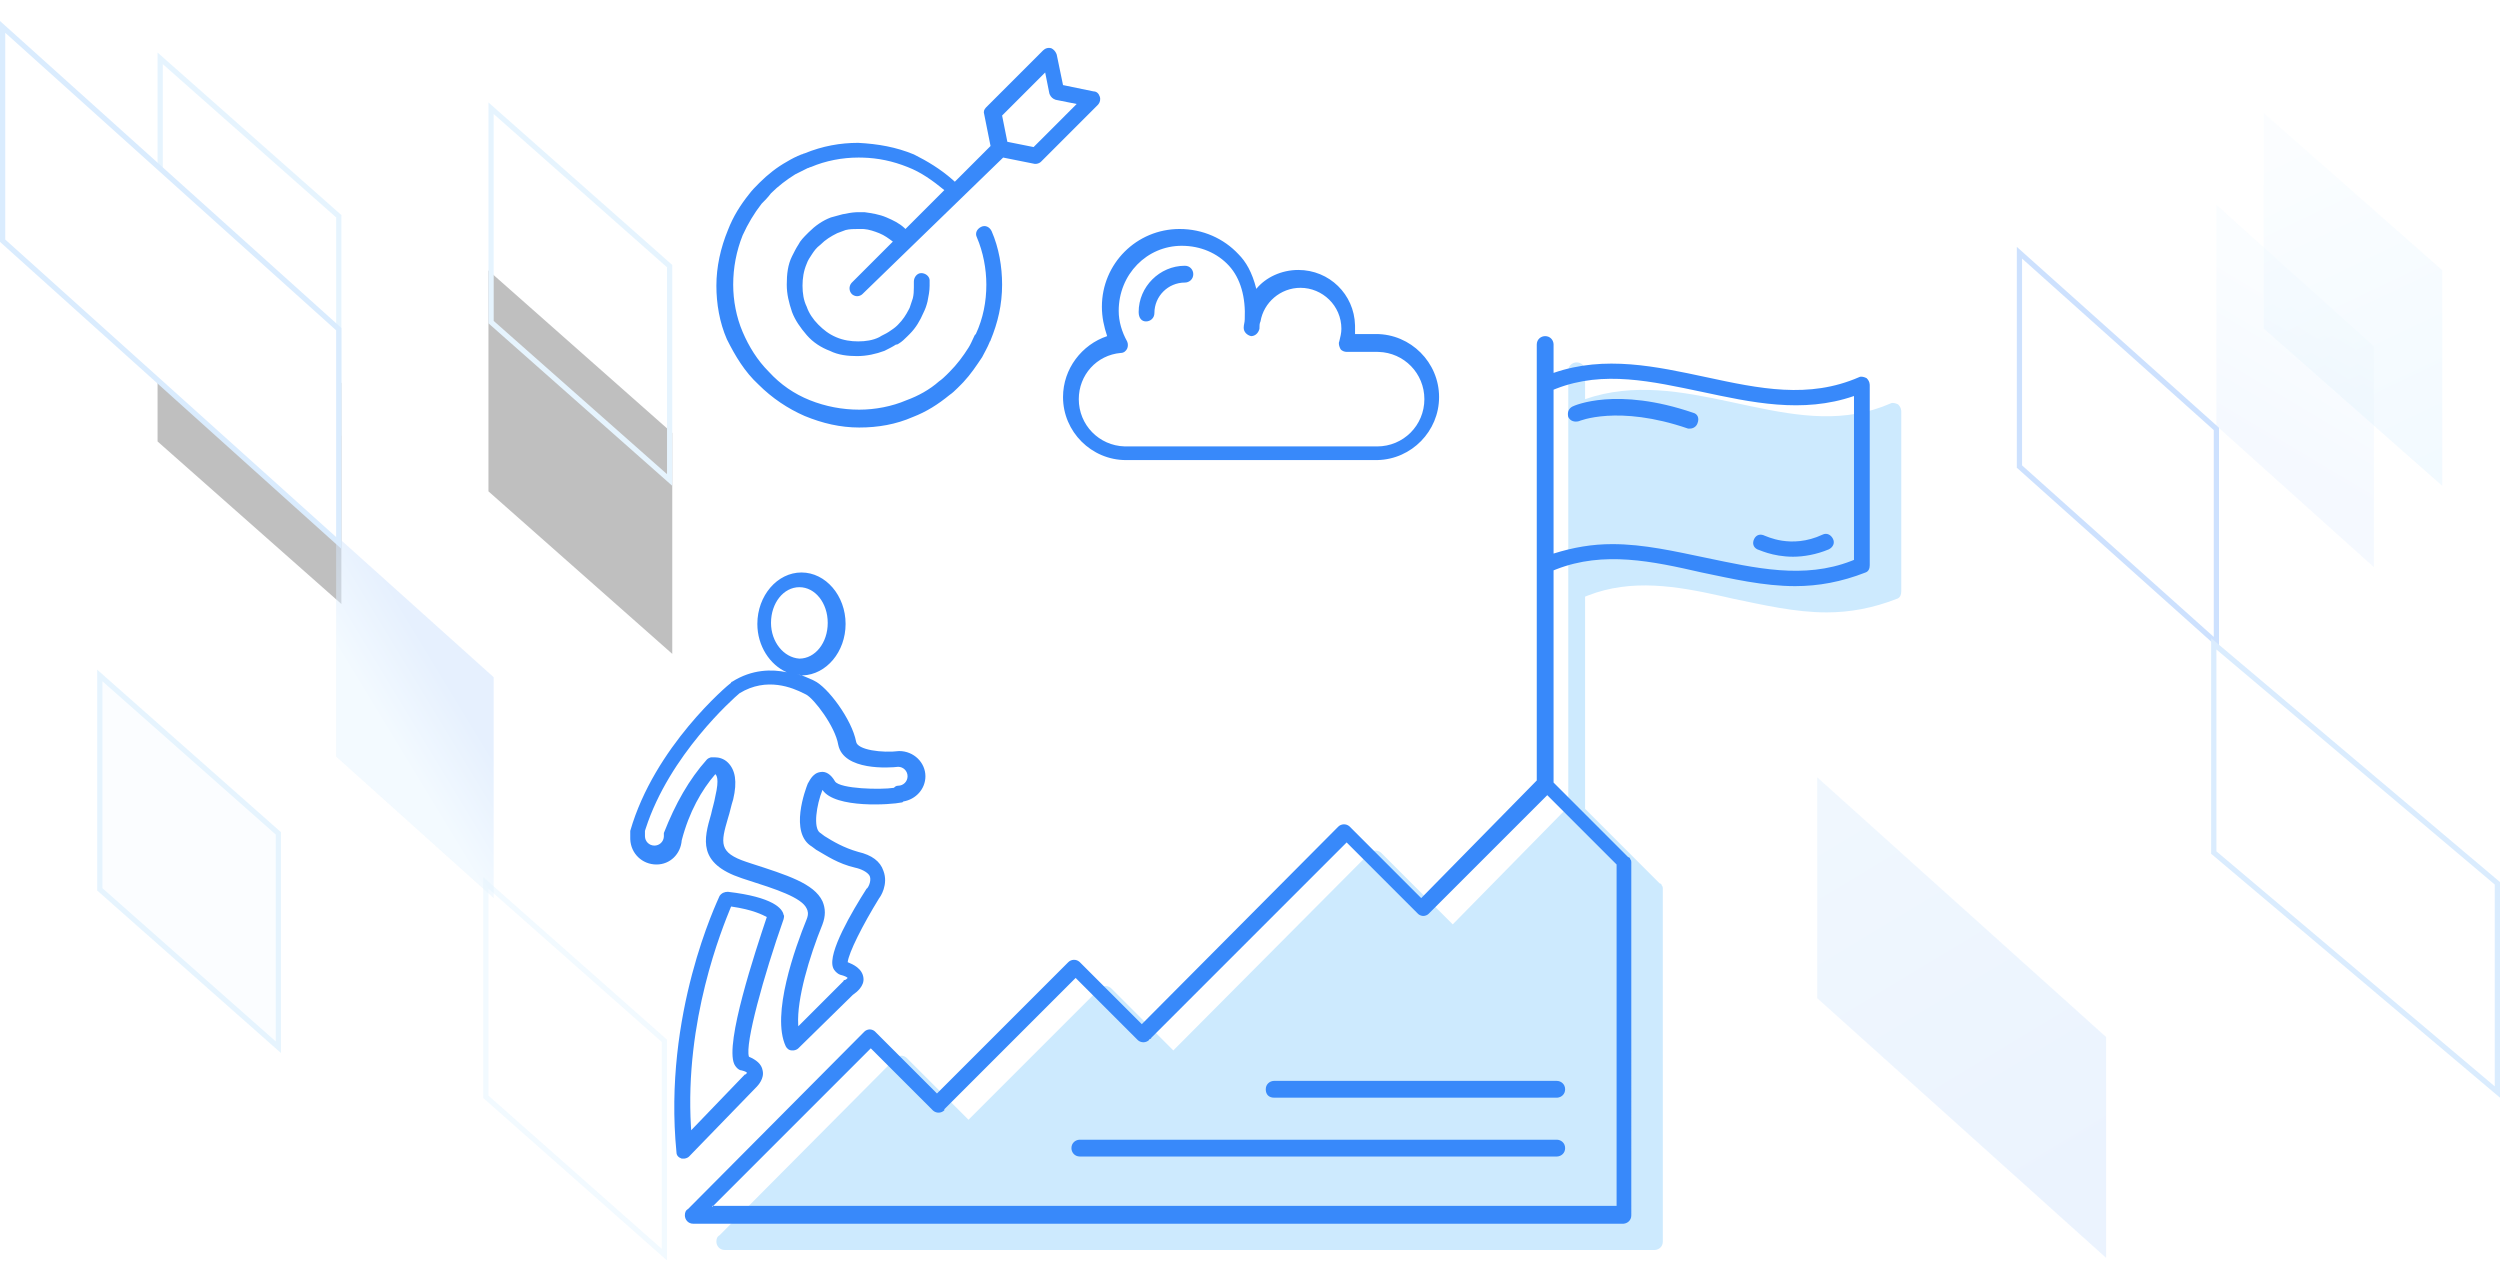 <?xml version="1.0" encoding="UTF-8"?>
<svg width="476px" height="240px" viewBox="0 0 476 240" version="1.1" xmlns="http://www.w3.org/2000/svg" xmlns:xlink="http://www.w3.org/1999/xlink">
    <!-- Generator: Sketch 58 (84663) - https://sketch.com -->
    <title>Illustrations/Projects/Startarium, RO-WIN@1x</title>
    <desc>Created with Sketch.</desc>
    <defs>
        <polygon id="path-1" points="93 16 128 46.946 128 89 93 58.054"></polygon>
        <filter x="-125.7%" y="-38.4%" width="351.4%" height="220.5%" filterUnits="objectBoundingBox" id="filter-2">
            <feOffset dx="0" dy="16" in="SourceAlpha" result="shadowOffsetOuter1"></feOffset>
            <feMorphology radius="1" operator="erode" in="SourceAlpha" result="shadowInner"></feMorphology>
            <feOffset dx="0" dy="16" in="shadowInner" result="shadowInner"></feOffset>
            <feComposite in="shadowOffsetOuter1" in2="shadowInner" operator="out" result="shadowOffsetOuter1"></feComposite>
            <feGaussianBlur stdDeviation="12" in="shadowOffsetOuter1" result="shadowBlurOuter1"></feGaussianBlur>
            <feColorMatrix values="0 0 0 0 0   0 0 0 0 0   0 0 0 0 0  0 0 0 0.1 0" type="matrix" in="shadowBlurOuter1"></feColorMatrix>
        </filter>
        <polygon id="path-3" points="30 6.5 65 37.446 65 79.5 30 48.554"></polygon>
        <filter x="-125.7%" y="-38.4%" width="351.4%" height="220.5%" filterUnits="objectBoundingBox" id="filter-4">
            <feOffset dx="0" dy="16" in="SourceAlpha" result="shadowOffsetOuter1"></feOffset>
            <feMorphology radius="1" operator="erode" in="SourceAlpha" result="shadowInner"></feMorphology>
            <feOffset dx="0" dy="16" in="shadowInner" result="shadowInner"></feOffset>
            <feComposite in="shadowOffsetOuter1" in2="shadowInner" operator="out" result="shadowOffsetOuter1"></feComposite>
            <feGaussianBlur stdDeviation="12" in="shadowOffsetOuter1" result="shadowBlurOuter1"></feGaussianBlur>
            <feColorMatrix values="0 0 0 0 0   0 0 0 0 0   0 0 0 0 0  0 0 0 0.1 0" type="matrix" in="shadowBlurOuter1"></feColorMatrix>
        </filter>
        <linearGradient x1="61.466%" y1="100%" x2="38.534%" y2="0%" id="linearGradient-5">
            <stop stop-color="#CDEAFE" offset="0%"></stop>
            <stop stop-color="#F0F9FF" offset="100%"></stop>
        </linearGradient>
        <linearGradient x1="59.452%" y1="29.638%" x2="48.115%" y2="73.345%" id="linearGradient-6">
            <stop stop-color="#9CD4FC" offset="0%"></stop>
            <stop stop-color="#3889FA" offset="100%"></stop>
        </linearGradient>
        <linearGradient x1="59.452%" y1="32.613%" x2="40.548%" y2="58.979%" id="linearGradient-7">
            <stop stop-color="#3889FA" offset="0%"></stop>
            <stop stop-color="#9CD4FC" offset="100%"></stop>
        </linearGradient>
        <linearGradient x1="31.934%" y1="0%" x2="68.066%" y2="100%" id="linearGradient-8">
            <stop stop-color="#6AB3FB" offset="0%"></stop>
            <stop stop-color="#3889FA" offset="100%"></stop>
        </linearGradient>
    </defs>
    <g id="Illustrations/Projects/Startarium,-RO-WIN" stroke="none" stroke-width="1" fill="none" fill-rule="evenodd">
        <g id="Background" opacity="0.25" transform="translate(0, 3.5)">
            <g id="Rectangle">
                <use fill="black" fill-opacity="1" filter="url(#filter-2)" xlink:href="#path-1"></use>
                <path stroke="#9CD4FC" stroke-width="1" d="M93.5,17.109 L93.5,57.829 L127.5,87.891 L127.5,47.171 L93.5,17.109 Z" stroke-linejoin="square"></path>
            </g>
            <g id="Rectangle-Copy-10">
                <use fill="black" fill-opacity="1" filter="url(#filter-4)" xlink:href="#path-3"></use>
                <path stroke="#9CD4FC" stroke-width="1" d="M30.5,7.609 L30.5,48.329 L64.5,78.391 L64.5,37.671 L30.5,7.609 Z" stroke-linejoin="square"></path>
            </g>
            <path d="M19,125.109 L19,165.829 L53,195.891 L53,155.171 L19,125.109 Z" id="Rectangle-Copy-2" stroke="#9CD4FC" fill="#F0F9FF"></path>
            <path d="M92.5,164.609 L92.5,205.329 L126.5,235.391 L126.5,194.671 L92.5,164.609 Z" id="Rectangle-Copy-3" stroke="#CDEAFE"></path>
            <polygon id="Rectangle-Copy-4" fill="url(#linearGradient-5)" points="431 18 465 47.946 465 89 431 59.054"></polygon>
            <polygon id="Rectangle-Copy-5" fill="url(#linearGradient-6)" opacity="0.2" points="422 35.5 452 62.446 452 104.5 422 77.554"></polygon>
            <polygon id="Rectangle-Copy-5" fill-opacity="0.5" fill="url(#linearGradient-7)" points="64 98.5 94 125.446 94 167.5 64 140.554"></polygon>
            <polygon id="Rectangle-Copy-5" fill-opacity="0.4" fill="url(#linearGradient-8)" points="346 144.5 401 193.946 401 236 346 186.554"></polygon>
            <path d="M384.5,44.618 L384.5,85.331 L422,118.882 L422,78.169 L384.5,44.618 Z" id="Rectangle-Copy-8" stroke="#3889FA"></path>
            <path d="M421.5,119.077 L421.5,158.822 L475.5,204.423 L475.5,164.678 L421.5,119.077 Z" id="Rectangle-Copy-6" stroke="#6AB3FB" fill="#FFFFFF"></path>
            <path d="M0.5,1.622 L0.5,42.332 L64.5,99.878 L64.5,59.168 L0.5,1.622 Z" id="Rectangle-Copy-9" stroke="#6AB3FB" fill="#FFFFFF"></path>
        </g>
        <g id="55-xxxx" transform="translate(120, 9)" fill-rule="nonzero">
            <path d="M180.2,60 C181.144,60 181.732,60.714 181.794,61.467 L181.8,61.6 L181.8,67 C191.035,63.796 200.269,65.565 209.169,67.453 L213.514,68.38 C222.68,70.308 231.257,71.625 240,67.8 C240.4,67.6 241,67.8 241.4,68 C241.756,68.356 241.953,68.711 241.993,69.207 L242,69.4 L242,103.6 C242,104.157 241.828,104.714 241.323,104.951 L241.2,105 C236.6,106.8 232.2,107.6 227.8,107.6 C221.8,107.6 215.8,106.2 210,105 L207.87,104.517 C199.186,102.575 190.666,101.14 182.311,104.395 L181.8,104.6 L181.8,145 L196,159.2 C196.2,159.2 196.4,159.4 196.4,159.6 C196.571,159.771 196.596,159.943 196.599,160.114 L196.6,227.4 C196.6,228.344 195.886,228.932 195.133,228.994 L195,229 L18,229 C17,229 16.4,228.2 16.4,227.4 C16.4,226.86 16.562,226.482 16.886,226.266 L17,226.2 L50.6,192.4 C50.8,192.2 51.2,192 51.6,192 C51.95,192 52.3,192.153 52.516,192.325 L52.6,192.4 L64.4,204.2 L89.4,179.2 C89.963,178.637 90.877,178.602 91.483,179.095 L91.6,179.2 L103.4,191 L140.8,153.4 C141.363,152.838 142.277,152.802 142.883,153.295 L143,153.4 L156.6,167 L178.6,144.6 L178.6,61.6 C178.6,60.6 179.4,60 180.2,60 Z" id="Shape" fill="#CDEAFE"></path>
            <path d="M174.2,55 C175.144,55 175.732,55.714 175.794,56.467 L175.8,56.6 L175.8,62 C185.6,58.6 195.4,60.8 204.8,62.8 C215,65 224.4,67 234,62.8 C234.4,62.6 235,62.8 235.4,63 C235.756,63.356 235.953,63.711 235.993,64.207 L236,64.4 L236,98.6 C236,99.2 235.8,99.8 235.2,100 C230.6,101.8 226.2,102.6 221.8,102.6 C215.8,102.6 209.8,101.2 204,100 C194.578,97.841 185.348,95.874 176.311,99.395 L175.8,99.6 L175.8,140 L190,154.2 C190.2,154.2 190.4,154.4 190.4,154.6 C190.571,154.771 190.596,154.943 190.599,155.114 L190.6,222.4 C190.6,223.344 189.886,223.932 189.133,223.994 L189,224 L12,224 C11,224 10.4,223.2 10.4,222.4 C10.4,221.86 10.562,221.482 10.886,221.266 L11,221.2 L44.6,187.4 C44.8,187.2 45.2,187 45.6,187 C45.95,187 46.3,187.153 46.516,187.325 L46.6,187.4 L58.4,199.2 L83.4,174.2 C83.963,173.637 84.877,173.602 85.483,174.095 L85.6,174.2 L97.4,186 L134.8,148.4 C135.363,147.838 136.277,147.802 136.883,148.295 L137,148.4 L150.6,162 L172.6,139.6 L172.6,56.6 C172.6,55.6 173.4,55 174.2,55 Z M15.799,220.6 L15.6,220.6 L15.6,220.8 L15.799,220.6 Z M174.6,142.4 L152,165 C151.8,165.2 151.4,165.4 151,165.4 C150.65,165.4 150.3,165.247 150.084,165.075 L150,165 L136.4,151.4 L99.2,188.6 C99.2,188.8 99,188.8 99,188.8 C98.8,188.8 98.8,189 98.8,189 C98.237,189.562 97.323,189.598 96.717,189.105 L96.6,189 L84.8,177.2 L59.8,202.2 L59.8,202.4 C59.237,202.963 58.323,202.998 57.717,202.505 L57.6,202.4 L45.8,190.6 L15.799,220.6 L187.8,220.6 L187.8,155.6 L174.6,142.4 Z M18.6,160.8 C27.2,161.8 29,164 29.2,165.2 C29.4,165.4 29.2,165.8 29.2,166 C25.4,176.8 21.8,189.8 22.6,192.2 C24,192.8 25,193.6 25.2,194.8 C25.584,196.336 24.309,197.688 24.03,197.97 L24,198 L11.2,211.2 C11.025,211.375 10.697,211.55 10.35,211.591 L10.2,211.6 L9.8,211.6 C9.2,211.4 8.8,211 8.8,210.4 C6.2,184 16.6,162.6 17,161.6 C17.4,161 18,160.8 18.6,160.8 Z M176.4,208 C177.2,208 178,208.6 178,209.6 C178,210.544 177.286,211.132 176.533,211.194 L176.4,211.2 L85.6,211.2 C84.6,211.2 84,210.4 84,209.6 C84,208.656 84.714,208.068 85.467,208.006 L85.6,208 L176.4,208 Z M19.2,163.6 C17.418,167.956 10.343,185.249 11.561,205.583 L11.6,206.2 L21.8,195.6 C22,195.6 22.2,195.4 22.2,195.2 C22.2,195.2 22,195 21.2,194.8 C20.8,194.8 20.2,194.4 19.8,193.6 C18,189.6 23.8,172.2 26,165.6 C25.2,165.2 23.4,164.2 19.2,163.6 Z M176.4,196.8 C177.2,196.8 178,197.4 178,198.4 C178,199.344 177.286,199.932 176.533,199.994 L176.4,200 L122.6,200 C121.6,200 121,199.4 121,198.4 C121,197.456 121.714,196.868 122.467,196.806 L122.6,196.8 L176.4,196.8 Z M32.6,100 C37.2,100 41,104.4 41,109.8 C41,115.105 37.332,119.445 32.841,119.596 L32.615,119.6 L32.617,119.6 L32.659,119.612 C33.384,119.846 33.998,120.168 34.442,120.342 L34.6,120.4 L35,120.6 C37.6,121.8 42.2,128 43,132.2 C43.2,133.8 48,134.4 51.2,134 C54,134 56.2,136.2 56.2,138.8 C56.2,141.2 54.4,143.2 52,143.6 C51.8,143.8 51.8,143.8 51.6,143.8 C49.8,144.2 39,145 36.6,141.4 C35.43,144.325 34.83,148.581 36.099,149.533 L36.2,149.6 L37,150.2 C38.6,151.2 40.6,152.4 43.4,153.2 C46,153.8 47.6,155 48.2,156.8 C49.2,159.4 47.6,161.8 47.4,162 C44.2,167.2 41.6,172.4 41.4,174.2 C42.4,174.6 44.2,175.4 44.4,177.2 C44.592,178.733 43.13,179.899 42.48,180.346 L42.4,180.4 L32,190.6 C31.825,190.775 31.497,190.95 31.15,190.991 L31,191 L30.8,191 C30.2,191 29.8,190.6 29.6,190.2 C26.8,184.2 31.4,171.4 33.6,166 C34,165 33.8,164.4 33.6,164 C32.622,161.849 27.629,160.271 22.173,158.52 L21.8,158.4 L21.2,158.2 C12.8,155.4 14,150.8 15.4,146 C15.6,145 16,143.8 16.2,142.6 C17,139.2 16.4,138.6 16.2,138.4 C13.6,141.4 11.2,145.6 9.8,151 C9.6,153.6 7.6,155.6 5,155.6 C2.274,155.6 0.116,153.514 0.005,150.82 L3.65929509e-13,150.6 L3.65929509e-13,149.2 C4.6,133.2 18.6,121.4 19.2,121 C19.2,120.8 19.4,120.8 19.4,120.8 C23.2,118.4 27,118.4 29.8,119 C26.6,117.6 24.2,114 24.2,109.8 C24.2,104.4 28,100 32.6,100 Z M20.8,123 C19.613,123.989 7.463,134.767 2.943,148.748 L2.8,149.2 L2.8,150.2 C2.8,151.2 3.6,152 4.6,152 C5.55,152 6.319,151.278 6.394,150.348 L6.4,150.2 L6.4,149.6 C8.6,144 11.2,139.4 14.6,135.6 C14.771,135.429 15.09,135.257 15.303,135.212 L15.4,135.2 L16.2,135.2 C16.8,135.2 17.8,135.4 18.6,136.2 C20,137.6 20.4,139.8 19.6,143.2 C19.2,144.4 19,145.6 18.6,146.8 C17.223,151.52 16.814,153.339 22.125,155.11 L22.4,155.2 L23,155.4 C29.8,157.6 35,159.2 36.6,162.6 C37.2,164 37.2,165.4 36.6,167 C34.063,173.244 31.717,181.201 31.976,186.043 L32,186.4 L40.6,177.8 C40.6,177.8 40.6,177.6 40.8,177.6 C41,177.6 41.2,177.4 41.4,177.2 C41.2,177 40.8,176.8 40,176.6 C39.4,176.4 38.8,175.8 38.6,175.2 C37.6,172.4 42.2,164.6 45,160.2 C45.2,160.2 46,158.8 45.6,157.8 C45.2,157 43.8,156.4 42.8,156.2 C39.548,155.435 37.394,153.938 35.637,152.934 L35.4,152.8 L34.6,152.2 C30.2,149.6 33.4,141.2 33.8,140.2 C34,140 34.6,138.2 36.2,138 C37.2,137.8 38.2,138.4 39,139.8 C40,141.2 47.6,141.4 50.2,141 C50.4,140.8 50.6,140.6 51,140.6 C52,140.6 52.8,139.8 52.8,138.8 C52.8,137.8 52,137 51,137 C49.4,137.2 40.6,137.8 39.6,132.8 C39.013,129.28 34.985,124.039 33.497,123.247 L33.4,123.2 L33,123 C31,122 26,119.8 20.8,123 Z M32.015,119.442 L32.052,119.452 C32.244,119.511 32.467,119.6 32.6,119.6 L32.615,119.6 L32.382,119.53 C32.288,119.504 32.193,119.48 32.096,119.458 L32.015,119.442 Z M31.8,119.4 L32.015,119.442 L31.915,119.415 L31.8,119.4 Z M32.2,102.8 C29.2,102.8 26.8,105.8 26.8,109.6 C26.8,113.2 29.2,116.2 32.2,116.4 C35.2,116.4 37.6,113.4 37.6,109.6 C37.6,105.8 35.2,102.8 32.2,102.8 Z M176.311,64.995 L175.8,65.2 L175.8,96.4 C179.6,95.2 183.2,94.6 187,94.6 C193,94.6 199,96 204.8,97.2 C214.222,99.163 223.452,101.319 232.489,97.805 L233,97.6 L233,66.4 C223.2,69.8 213.4,67.6 204,65.6 C194.578,63.637 185.348,61.481 176.311,64.995 Z M227,92.8 C227.8,92.4 228.6,92.8 229,93.6 C229.4,94.4 229,95.2 228.2,95.6 C225.8,96.6 223.4,97 221.4,97 C217.4,97 214.8,95.6 214.6,95.6 C213.8,95.2 213.6,94.4 214,93.6 C214.4,92.8 215.2,92.6 216,93 C216.2,93 221,95.6 227,92.8 Z M104.6,34.6 C109,34.6 113,36.4 115.8,39.4 C117.2,40.8 118.4,42.8 119.2,46 C121,43.8 124,42.4 127.2,42.4 C133.103,42.4 137.845,47.046 137.996,52.911 L138,53.2 L138,54.6 L142,54.6 C148.6,54.6 154,60 154,66.6 C154,73.098 148.765,78.434 142.304,78.596 L142,78.6 L94.4,78.6 C87.8,78.6 82.4,73.2 82.4,66.6 C82.4,61.2 86,56.6 90.8,55 C90.2,53.2 89.8,51.4 89.8,49.4 C89.8,41.2 96.4,34.6 104.6,34.6 Z M105,37.8 C98.4,37.8 93,43.2 93,50.2 C93,52.2 93.6,54.2 94.6,56 C94.8,56.4 94.8,57 94.6,57.4 C94.4,57.8 94,58.2 93.4,58.2 C88.8,58.6 85.4,62.4 85.4,67 C85.4,71.911 89.258,75.857 94.133,75.996 L94.4,76 L142.2,76 C147.2,76 151.2,72 151.2,67 C151.2,62.089 147.342,58.143 142.467,58.004 L142.2,58 L136.4,58 C136,58 135.4,57.8 135.2,57.4 C135,57 134.8,56.4 135,56 C135.2,55.2 135.4,54.4 135.4,53.6 C135.4,49.2 131.8,45.8 127.6,45.8 C123.8,45.8 120.6,48.6 120,52.2 C119.8,52.6 119.8,53 119.8,53.6 C119.6,54.4 119,55 118.2,55 C117.4,54.8 116.8,54.2 116.8,53.4 C116.8,52.8 117,52.4 117,51.8 C117.2,47.6 116.2,44 114,41.6 C111.8,39.2 108.6,37.8 105,37.8 Z M202.4,69.6 C203.2,69.8 203.6,70.6 203.2,71.6 C203.014,72.157 202.484,72.542 201.928,72.594 L201.8,72.6 L201.4,72.6 C188,68 180.6,71.2 180.6,71.2 C179.8,71.4 179,71.2 178.6,70.4 C178.4,69.6 178.6,68.8 179.4,68.4 C179.8,68.2 187.8,64.6 202.4,69.6 Z M80.2,0.2 C80.556,0.378 80.911,0.714 81.126,1.207 L81.2,1.4 L82.4,7.2 L88.2,8.4 C88.8,8.4 89.2,8.8 89.4,9.4 C89.583,9.95 89.431,10.5 89.096,10.896 L89,11 L78.2,21.8 C78.025,21.975 77.697,22.15 77.35,22.191 L77.2,22.2 L77,22.2 L71,21 L44.2,47 C44,47.2 43.6,47.4 43.2,47.4 C42.8,47.4 42.4,47.2 42.2,47 C41.638,46.438 41.602,45.523 42.095,44.917 L42.2,44.8 L50,37 C49.2,36.4 48.4,35.8 47.4,35.4 C46.5,35.04 45.438,34.68 44.506,34.612 L44.2,34.6 L43.4,34.6 C42.6,34.6 41.8,34.6 41,34.8 C40.4,35 40,35.2 39.4,35.4 C38.2,36 37.2,36.6 36.2,37.6 C35.4,38.2 35,38.8 34.6,39.4 C34.2,40 33.8,40.6 33.6,41.2 C33,42.6 32.8,44 32.8,45.4 C32.8,46.8 33,48.2 33.6,49.4 C34,50.6 34.8,51.8 35.8,52.8 C36.8,53.8 37.8,54.6 39.2,55.2 C40.6,55.8 42,56 43.4,56 C44.8,56 46.2,55.8 47.4,55.2 C48,54.8 48.6,54.6 49.2,54.2 C49.8,53.8 50.4,53.4 50.8,53 L50.969,52.831 C50.987,52.812 51,52.8 51,52.8 C51.909,51.891 52.488,50.982 53.036,49.922 L53.2,49.6 L53.8,47.8 C53.971,47.114 53.996,46.429 53.999,45.743 L54,44.6 C54,43.8 54.6,43 55.4,43 C56.156,43 56.911,43.535 56.993,44.269 L57,44.4 L57,45.4 C57,46.4 56.8,47.4 56.6,48.4 C56.4,49.2 56.2,49.8 55.8,50.6 C55.2,52 54.4,53.4 53.2,54.6 L52.919,54.881 C52.888,54.913 52.85,54.95 52.8,55 C52.275,55.525 51.75,56.05 51.091,56.441 L50.8,56.6 L50.6,56.6 C50,57 49.2,57.4 48.4,57.8 C46.8,58.4 45,58.8 43.2,58.8 C41.4,58.8 39.6,58.6 38,57.8 C36.4,57.2 34.8,56.2 33.6,54.8 C32.4,53.4 31.4,52 30.8,50.4 C30.2,48.6 29.8,47 29.8,45.2 C29.8,43.2 30,41.4 30.8,39.8 C31.2,39 31.6,38.2 32,37.6 C32.4,36.8 33,36.2 33.8,35.4 L33.969,35.231 C33.987,35.212 34,35.2 34,35.2 C35.2,34 36.6,33 38.2,32.4 C39,32.2 39.6,32 40.4,31.8 C41.257,31.629 42.114,31.457 42.971,31.412 L43.4,31.4 L44.6,31.4 C46,31.6 47.4,31.8 48.8,32.4 C50.083,32.95 51.199,33.5 52.146,34.358 L52.4,34.6 L59.8,27.2 C57.6,25.4 55.4,23.8 52.8,22.8 C49.987,21.675 47.175,21.077 44.198,21.007 L43.6,21 L43.4,21 C40.4,21 37.2,21.6 34.4,22.8 C34.24,22.8 34.08,22.928 33.92,22.979 L33.8,23 L31.4,24.2 C29.8,25.2 28.2,26.4 26.8,27.8 C26.2,28.6 25.6,29.2 25,29.8 C23.6,31.6 22.4,33.6 21.4,35.8 C20.2,38.8 19.6,42 19.6,45.2 C19.6,48.2 20.2,51.4 21.4,54.2 C22.6,57 24.2,59.6 26.4,61.8 C28.6,64.2 31.2,66 34.2,67.2 C37.2,68.4 40.4,69 43.6,69 C46.6,69 49.8,68.4 52.6,67.2 C54.8,66.4 57,65.2 58.8,63.6 C59.314,63.257 59.829,62.767 60.217,62.383 L60.4,62.2 L60.8,61.8 C62.2,60.4 63.4,58.8 64.4,57.2 C64.756,56.667 65.111,55.817 65.467,55.073 L65.6,54.8 L65.8,54.6 C67.2,51.6 67.8,48.4 67.8,45.2 C67.8,42.2 67.2,39 66,36.2 C65.6,35.4 66,34.6 66.8,34.2 C67.6,33.8 68.4,34.2 68.8,35 C70.2,38.2 70.8,41.8 70.8,45.2 C70.8,49 70,52.4 68.6,55.8 C68.6,56 68.4,56 68.4,56.2 C68,57.2 67.4,58.2 67,59 C65.909,60.636 64.818,62.273 63.427,63.759 L63,64.2 L62.343,64.857 C61.829,65.367 61.314,65.857 60.8,66.2 C58.6,68 56.4,69.4 53.8,70.4 C50.6,71.8 47.2,72.4 43.6,72.4 C40,72.4 36.6,71.6 33.2,70.2 C30,68.8 27,66.8 24.4,64.2 C21.8,61.8 20,58.8 18.4,55.6 C17,52.4 16.4,48.8 16.4,45.4 C16.4,41.8 17.2,38.2 18.6,34.8 C19.6,32.2 21,30 22.6,28 C23.2,27.2 23.8,26.6 24.6,25.8 C26.2,24.2 28,22.8 29.8,21.8 C30.8,21.2 31.6,20.8 32.6,20.4 C32.8,20.4 33,20.2 33.2,20.2 C36.6,18.8 40,18.2 43.4,18.2 C47.2,18.4 50.6,19 54,20.4 C56.613,21.707 59.052,23.188 61.317,25.168 L61.8,25.6 L68.6,18.8 L67.4,12.8 C67.217,12.25 67.369,11.868 67.704,11.5 L67.8,11.4 L78.6,0.6 C79,0.2 79.6,-2.80470092e-14 80.2,0.2 Z M105.6,41.6 C106.6,41.6 107.2,42.4 107.2,43.2 C107.2,44.2 106.4,44.8 105.6,44.8 C102.4,44.8 99.8,47.4 99.8,50.6 C99.8,51.6 99,52.2 98.2,52.2 C97.4,52.2 96.8,51.6 96.8,50.4 C96.8,45.6 100.8,41.6 105.6,41.6 Z M79,4.8 L70.8,13 L71.8,18 L76.8,19 L85,10.8 L81,10 C80.46,9.82 80.082,9.478 79.866,8.974 L79.8,8.8 L79,4.8 Z" id="Combined-Shape-Copy" fill="#3889FA"></path>
        </g>
    </g>
</svg>
